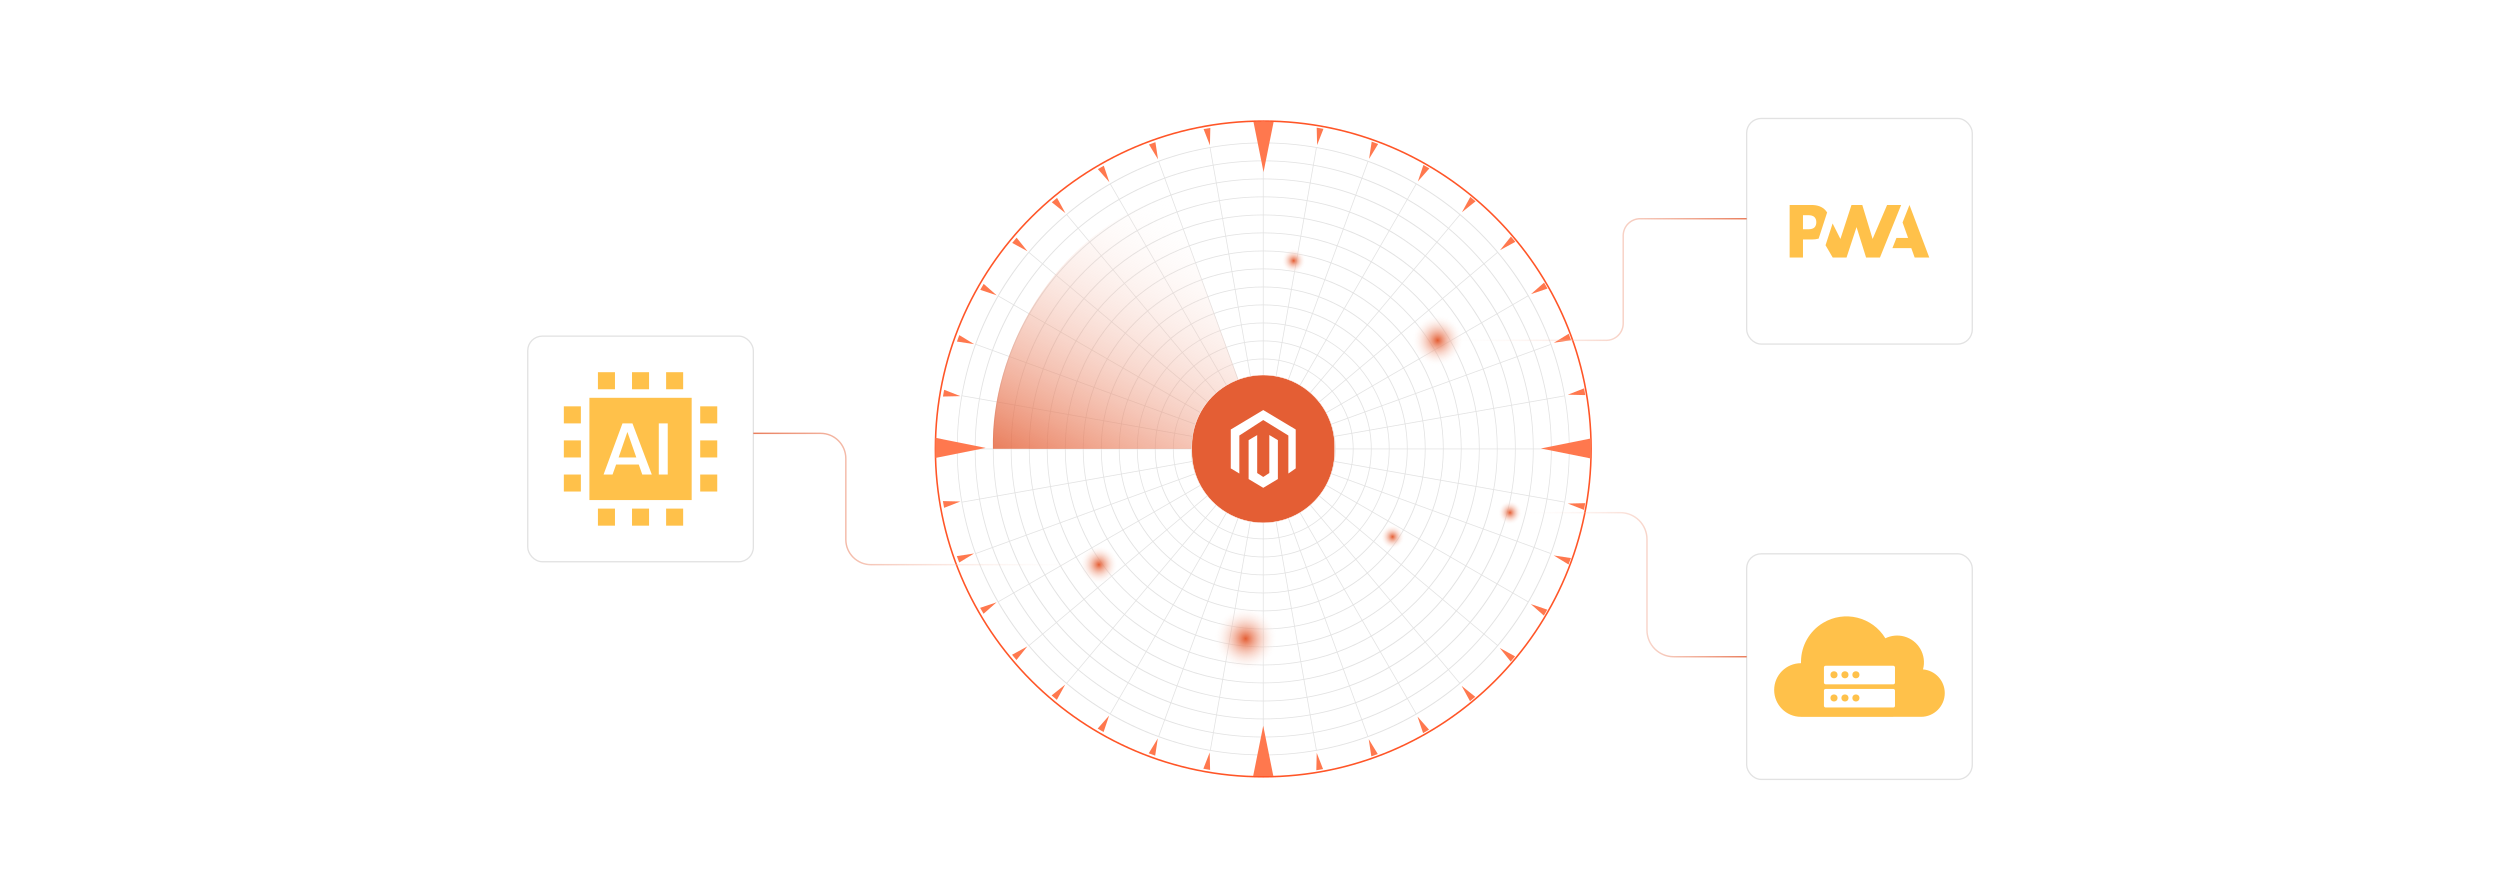 <?xml version="1.0" encoding="UTF-8"?><svg id="_02-Identify-Emerging-Trends" xmlns="http://www.w3.org/2000/svg" xmlns:xlink="http://www.w3.org/1999/xlink" viewBox="0 0 860 298.867"><defs><filter id="drop-shadow-1" filterUnits="userSpaceOnUse"><feOffset dx="0" dy="5"/><feGaussianBlur result="blur" stdDeviation="4"/><feFlood flood-color="#333" flood-opacity=".09"/><feComposite in2="blur" operator="in"/><feComposite in="SourceGraphic"/></filter><filter id="drop-shadow-2" filterUnits="userSpaceOnUse"><feOffset dx="0" dy="5"/><feGaussianBlur result="blur-2" stdDeviation="4"/><feFlood flood-color="#333" flood-opacity=".09"/><feComposite in2="blur-2" operator="in"/><feComposite in="SourceGraphic"/></filter><filter id="drop-shadow-3" filterUnits="userSpaceOnUse"><feOffset dx="0" dy="5"/><feGaussianBlur result="blur-3" stdDeviation="4"/><feFlood flood-color="#333" flood-opacity=".09"/><feComposite in2="blur-3" operator="in"/><feComposite in="SourceGraphic"/></filter><filter id="drop-shadow-4" filterUnits="userSpaceOnUse"><feOffset dx="0" dy="5"/><feGaussianBlur result="blur-4" stdDeviation="4"/><feFlood flood-color="#333" flood-opacity=".09"/><feComposite in2="blur-4" operator="in"/><feComposite in="SourceGraphic"/></filter><linearGradient id="linear-gradient" x1="423.498" y1="73.364" x2="372.004" y2="166.262" gradientUnits="userSpaceOnUse"><stop offset=".008" stop-color="#fff" stop-opacity="0"/><stop offset="1" stop-color="#e45e34" stop-opacity=".8"/></linearGradient><radialGradient id="radial-gradient" cx="445.01" cy="89.692" fx="445.01" fy="89.692" r="4.154" gradientUnits="userSpaceOnUse"><stop offset="0" stop-color="#e45e34"/><stop offset="1" stop-color="#fff" stop-opacity="0"/></radialGradient><radialGradient id="radial-gradient-2" cx="494.561" cy="117.077" fx="494.561" fy="117.077" r="8.924" xlink:href="#radial-gradient"/><radialGradient id="radial-gradient-3" cx="479.035" cy="184.663" fx="479.035" fy="184.663" xlink:href="#radial-gradient"/><radialGradient id="radial-gradient-4" cx="519.444" cy="176.355" fx="519.444" fy="176.355" xlink:href="#radial-gradient"/><radialGradient id="radial-gradient-5" cx="378.023" cy="194.251" fx="378.023" fy="194.251" r="6.62" xlink:href="#radial-gradient"/><radialGradient id="radial-gradient-6" cx="428.52" cy="219.706" fx="428.52" fy="219.706" r="10.998" xlink:href="#radial-gradient"/><linearGradient id="linear-gradient-2" x1="259.148" y1="171.661" x2="378.023" y2="171.661" gradientUnits="userSpaceOnUse"><stop offset="0" stop-color="#e45e34" stop-opacity=".8"/><stop offset=".992" stop-color="#fff" stop-opacity="0"/></linearGradient><linearGradient id="linear-gradient-3" x1="494.561" y1="96.157" x2="600.852" y2="96.157" gradientUnits="userSpaceOnUse"><stop offset=".008" stop-color="#fff" stop-opacity="0"/><stop offset="1" stop-color="#e45e34" stop-opacity=".8"/></linearGradient><linearGradient id="linear-gradient-4" x1="519.444" y1="201.133" y2="201.133" xlink:href="#linear-gradient-3"/></defs><g filter="url(#drop-shadow-1)"><rect x="181.544" y="110.631" width="77.605" height="77.605" rx="5" ry="5" fill="#fff" stroke="#e2e2e2" stroke-miterlimit="10" stroke-width=".452"/><g id="Page-1"><g id="icon"><path id="Combined-Shape" d="M237.937,131.843v35.182h-35.182v-35.182h35.182ZM217.563,140.638h-3.426l-6.505,17.591h3.091l1.228-3.439h7.787l1.202,3.439h3.277l-6.654-17.591ZM229.704,140.638h-3.079v17.591h3.079v-17.591ZM215.824,143.589l3.067,8.776h-6.085l3.018-8.776ZM240.869,158.229h5.864v5.864h-5.864v-5.864ZM205.687,169.956h5.864v5.864h-5.864v-5.864ZM217.414,169.956h5.864v5.864h-5.864v-5.864ZM205.687,123.047h5.864v5.864h-5.864v-5.864ZM229.141,169.956h5.864v5.864h-5.864v-5.864ZM217.414,123.047h5.864v5.864h-5.864v-5.864ZM229.141,123.047h5.864v5.864h-5.864v-5.864ZM240.869,146.502h5.864v5.864h-5.864v-5.864ZM193.959,158.229h5.864v5.864h-5.864v-5.864ZM240.869,134.774h5.864v5.864h-5.864v-5.864ZM193.959,146.502h5.864v5.864h-5.864v-5.864ZM193.959,134.774h5.864v5.864h-5.864v-5.864Z" fill="#ffc14a" fill-rule="evenodd" stroke-width="0"/></g></g></g><g filter="url(#drop-shadow-2)"><rect x="600.852" y="35.75" width="77.605" height="77.605" rx="5" ry="5" fill="#fff" stroke="#e2e2e2" stroke-miterlimit="10" stroke-width=".452"/><polygon points="650.989 80.356 652.377 76.847 656.383 76.847 654.482 71.524 656.86 65.51 663.671 83.595 658.648 83.595 657.484 80.356 650.989 80.356" fill="#ffc14a" stroke-width="0"/><polygon points="646.704 83.595 653.995 65.51 649.161 65.51 644.173 77.197 640.626 65.51 636.91 65.51 633.102 77.197 630.416 71.872 627.985 79.36 630.453 83.595 635.211 83.595 638.652 73.114 641.934 83.595 646.704 83.595" fill="#ffc14a" stroke-width="0"/><path d="M620.226,77.387h2.978c.902,0,1.705-.101,2.41-.302l.77-2.372,2.152-6.63c-.164-.26-.351-.506-.562-.737-1.105-1.223-2.722-1.835-4.85-1.835h-7.486v18.085h4.589v-6.208ZM624.167,69.671c.432.434.647,1.016.647,1.744,0,.734-.19,1.316-.569,1.746-.416.478-1.182.717-2.299.717h-1.721v-4.859h1.733c1.04,0,1.776.217,2.208.652Z" fill="#ffc14a" stroke-width="0"/></g><g filter="url(#drop-shadow-3)"><rect x="600.852" y="185.512" width="77.605" height="77.605" rx="5" ry="5" fill="#fff" stroke="#e2e2e2" stroke-miterlimit="10" stroke-width=".452"/><path d="M657.081,241.59h3.754c4.513-.004,8.169-3.667,8.164-8.18-.004-4.246-3.26-7.782-7.491-8.136,1.347-4.905-1.538-9.973-6.443-11.32-2.17-.596-4.483-.376-6.502.616-4.478-7.388-14.097-9.748-21.485-5.27-4.634,2.808-7.484,7.815-7.534,13.233v.602h0c-5.097-.002-9.231,4.128-9.233,9.225-.002,5.097,4.128,9.231,9.225,9.233h2.705" fill="#ffc14a" stroke-width="0"/><rect x="627.434" y="224.024" width="24.441" height="6.377" rx=".56" ry=".56" fill="#fff" stroke-width="0"/><circle cx="630.893" cy="227.125" r="1.215" fill="#ffc14a" stroke-width="0"/><circle cx="634.665" cy="227.125" r="1.215" fill="#ffc14a" stroke-width="0"/><circle cx="638.436" cy="227.125" r="1.215" fill="#ffc14a" stroke-width="0"/><rect x="627.434" y="232.001" width="24.441" height="6.377" rx=".56" ry=".56" fill="#fff" stroke-width="0"/><circle cx="630.893" cy="235.101" r="1.215" fill="#ffc14a" stroke-width="0"/><circle cx="634.665" cy="235.101" r="1.215" fill="#ffc14a" stroke-width="0"/><circle cx="638.436" cy="235.101" r="1.215" fill="#ffc14a" stroke-width="0"/></g><g filter="url(#drop-shadow-4)"><circle cx="434.557" cy="149.434" r="112.78" fill="#fff" stroke="#ff5527" stroke-miterlimit="10" stroke-width=".544"/><path d="M434.557,254.837c-28.177,0-54.653-10.957-74.549-30.854-19.896-19.896-30.854-46.372-30.854-74.55,0-28.176,10.957-54.652,30.854-74.548,19.897-19.896,46.372-30.854,74.549-30.854s54.652,10.957,74.549,30.854c19.897,19.897,30.854,46.372,30.854,74.548,0,28.177-10.957,54.653-30.854,74.55-19.897,19.897-46.372,30.854-74.549,30.854ZM434.557,44.294c-57.974,0-105.14,47.165-105.14,105.139,0,57.975,47.166,105.141,105.14,105.141s105.14-47.166,105.14-105.141c0-57.974-47.166-105.139-105.14-105.139Z" fill="#e2e2e2" stroke-width="0"/><path d="M434.557,248.668c-26.511,0-51.433-10.321-70.173-29.062-18.741-18.74-29.061-43.662-29.061-70.174,0-26.511,10.321-51.432,29.061-70.172,18.741-18.741,43.662-29.061,70.173-29.061,26.512,0,51.433,10.321,70.173,29.061,18.74,18.74,29.061,43.661,29.061,70.172,0,26.512-10.321,51.433-29.061,70.174-18.74,18.741-43.661,29.062-70.173,29.062ZM434.557,50.462c-54.573,0-98.971,44.398-98.971,98.97,0,54.574,44.398,98.972,98.971,98.972,54.573,0,98.971-44.399,98.971-98.972,0-54.572-44.398-98.97-98.971-98.97Z" fill="#e2e2e2" stroke-width="0"/><path d="M434.557,242.448c-24.871,0-48.236-9.669-65.792-27.224-17.556-17.556-27.225-40.921-27.225-65.792,0-24.87,9.668-48.235,27.225-65.79,17.556-17.556,40.921-27.224,65.792-27.224,24.87,0,48.236,9.668,65.791,27.224,17.556,17.555,27.224,40.921,27.224,65.79,0,24.871-9.668,48.236-27.224,65.792-17.556,17.555-40.921,27.224-65.791,27.224ZM434.557,56.681c-51.144,0-92.753,41.608-92.753,92.751,0,51.144,41.609,92.753,92.753,92.753,51.144,0,92.752-41.609,92.752-92.753,0-51.143-41.609-92.751-92.752-92.751Z" fill="#e2e2e2" stroke-width="0"/><path d="M434.557,236.281c-23.205,0-45.016-9.032-61.416-25.432-16.4-16.4-25.432-38.211-25.432-61.417,0-23.204,9.032-45.015,25.432-61.415,16.4-16.4,38.211-25.431,61.416-25.431s45.016,9.032,61.415,25.431c16.4,16.399,25.432,38.211,25.432,61.415,0,23.205-9.032,45.017-25.432,61.417-16.399,16.4-38.21,25.432-61.415,25.432ZM434.557,62.85c-47.743,0-86.584,38.841-86.584,86.583,0,47.743,38.842,86.585,86.584,86.585,47.742,0,86.583-38.842,86.583-86.585,0-47.742-38.841-86.583-86.583-86.583Z" fill="#e2e2e2" stroke-width="0"/><path d="M434.557,230.061c-21.564,0-41.819-8.379-57.033-23.594-15.215-15.214-23.594-35.47-23.594-57.035,0-21.564,8.379-41.818,23.594-57.033,15.215-15.214,35.469-23.593,57.033-23.593,21.563,0,41.819,8.379,57.033,23.593,15.215,15.215,23.594,35.469,23.594,57.033,0,21.564-8.379,41.82-23.594,57.035-15.214,15.214-35.469,23.594-57.033,23.594ZM434.557,69.07c-44.313,0-80.364,36.051-80.364,80.363,0,44.313,36.051,80.365,80.364,80.365,44.313,0,80.364-36.052,80.364-80.365,0-44.312-36.051-80.363-80.364-80.363Z" fill="#e2e2e2" stroke-width="0"/><path d="M434.557,223.892c-19.899,0-38.599-7.742-52.658-21.801-14.058-14.058-21.801-32.76-21.801-52.658,0-19.898,7.742-38.598,21.801-52.657,14.058-14.059,32.759-21.801,52.658-21.801s38.599,7.742,52.658,21.801c14.058,14.058,21.8,32.759,21.8,52.657,0,19.899-7.742,38.6-21.8,52.658-14.058,14.059-32.759,21.801-52.658,21.801ZM434.557,75.238c-40.911,0-74.196,33.284-74.196,74.195,0,40.912,33.284,74.196,74.196,74.196s74.195-33.284,74.195-74.196c0-40.911-33.283-74.195-74.195-74.195Z" fill="#e2e2e2" stroke-width="0"/><path d="M434.557,217.674c-18.233,0-35.371-7.097-48.257-19.983-12.886-12.887-19.983-30.025-19.983-48.258,0-18.232,7.097-35.37,19.983-48.256,12.886-12.886,30.024-19.983,48.257-19.983,18.232,0,35.37,7.097,48.256,19.983,12.887,12.886,19.983,30.024,19.983,48.256,0,18.233-7.096,35.372-19.983,48.258-12.886,12.887-30.023,19.983-48.256,19.983ZM434.557,81.457c-37.482,0-67.977,30.494-67.977,67.976,0,37.484,30.494,67.978,67.977,67.978,37.483,0,67.977-30.494,67.977-67.978,0-37.482-30.494-67.976-67.977-67.976Z" fill="#e2e2e2" stroke-width="0"/><path d="M434.557,211.505c-16.592,0-32.184-6.453-43.901-18.171-11.717-11.718-18.171-27.309-18.171-43.901,0-16.592,6.453-32.182,18.171-43.9,11.718-11.717,27.309-18.17,43.901-18.17,16.592,0,32.183,6.453,43.901,18.17,11.717,11.717,18.17,27.308,18.17,43.9,0,16.592-6.453,32.184-18.17,43.901-11.718,11.718-27.308,18.171-43.901,18.171ZM434.557,87.626c-34.081,0-61.808,27.726-61.808,61.807,0,34.082,27.727,61.81,61.808,61.81,34.08,0,61.808-27.728,61.808-61.81,0-34.08-27.727-61.807-61.808-61.807Z" fill="#e2e2e2" stroke-width="0"/><path d="M434.557,205.285c-14.927,0-28.955-5.807-39.499-16.352-10.545-10.545-16.352-24.574-16.352-39.501,0-14.926,5.808-28.954,16.352-39.498,10.545-10.545,24.573-16.352,39.499-16.352,14.926,0,28.955,5.807,39.499,16.352,10.545,10.545,16.352,24.572,16.352,39.498,0,14.927-5.807,28.955-16.352,39.501-10.545,10.545-24.573,16.352-39.499,16.352ZM434.557,93.845c-30.652,0-55.589,24.936-55.589,55.587,0,30.652,24.937,55.589,55.589,55.589,30.651,0,55.588-24.937,55.588-55.589,0-30.651-24.937-55.587-55.588-55.587Z" fill="#e2e2e2" stroke-width="0"/><path d="M434.557,199.116c-13.286,0-25.767-5.164-35.143-14.54-9.376-9.376-14.54-21.857-14.54-35.143,0-13.285,5.164-25.765,14.54-35.142,9.377-9.376,21.857-14.54,35.143-14.54s25.766,5.164,35.142,14.54c9.376,9.376,14.54,21.856,14.54,35.142,0,13.286-5.164,25.767-14.54,35.143-9.376,9.377-21.856,14.54-35.142,14.54ZM434.557,100.014c-27.25,0-49.42,22.169-49.42,49.418,0,27.251,22.17,49.42,49.42,49.42s49.419-22.169,49.419-49.42c0-27.249-22.169-49.418-49.419-49.418Z" fill="#e2e2e2" stroke-width="0"/><path d="M434.557,192.897c-23.966,0-43.464-19.498-43.464-43.465,0-23.966,19.498-43.464,43.464-43.464s43.463,19.498,43.463,43.464c0,23.966-19.497,43.465-43.463,43.465ZM434.557,106.232c-23.821,0-43.201,19.38-43.201,43.2,0,23.822,19.38,43.202,43.201,43.202,23.821,0,43.2-19.38,43.2-43.202,0-23.821-19.379-43.2-43.2-43.2Z" fill="#e2e2e2" stroke-width="0"/><path d="M434.557,186.729c-9.979,0-19.35-3.875-26.385-10.91-7.036-7.036-10.91-16.407-10.91-26.386,0-9.979,3.875-19.349,10.91-26.384,7.036-7.036,16.406-10.91,26.385-10.91,9.979,0,19.349,3.875,26.385,10.91,7.035,7.035,10.91,16.405,10.91,26.384,0,9.98-3.875,19.35-10.91,26.386-7.036,7.035-16.406,10.91-26.385,10.91ZM434.557,112.401c-20.42,0-37.032,16.612-37.032,37.031,0,20.421,16.613,37.033,37.032,37.033s37.032-16.613,37.032-37.033c0-20.419-16.613-37.031-37.032-37.031Z" fill="#e2e2e2" stroke-width="0"/><path d="M434.557,180.509c-17.135,0-31.076-13.941-31.076-31.077,0-17.134,13.941-31.074,31.076-31.074s31.075,13.94,31.075,31.074c0,17.136-13.94,31.077-31.075,31.077ZM434.557,118.621c-16.99,0-30.813,13.822-30.813,30.811,0,16.991,13.823,30.813,30.813,30.813,16.99,0,30.812-13.823,30.812-30.813,0-16.989-13.822-30.811-30.812-30.811Z" fill="#e2e2e2" stroke-width="0"/><path d="M434.557,174.34c-13.734,0-24.907-11.173-24.907-24.908,0-13.733,11.173-24.906,24.907-24.906,13.733,0,24.907,11.173,24.907,24.906,0,13.734-11.173,24.908-24.907,24.908ZM434.557,124.79c-13.589,0-24.644,11.055-24.644,24.643,0,13.589,11.055,24.645,24.644,24.645s24.644-11.056,24.644-24.645c0-13.588-11.055-24.643-24.644-24.643Z" fill="#e2e2e2" stroke-width="0"/><path d="M434.557,168.122c-10.305,0-18.688-8.383-18.688-18.689,0-10.304,8.384-18.687,18.688-18.687,10.305,0,18.688,8.383,18.688,18.687,0,10.306-8.383,18.689-18.688,18.689ZM434.557,131.008c-10.16,0-18.425,8.265-18.425,18.424,0,10.16,8.265,18.426,18.425,18.426,10.159,0,18.424-8.266,18.424-18.426,0-10.159-8.265-18.424-18.424-18.424Z" fill="#e2e2e2" stroke-width="0"/><path d="M434.557,161.953c-6.904,0-12.52-5.617-12.52-12.521,0-6.903,5.616-12.518,12.52-12.518,6.903,0,12.519,5.616,12.519,12.518,0,6.904-5.616,12.521-12.519,12.521ZM434.557,137.177c-6.758,0-12.257,5.498-12.257,12.255,0,6.759,5.499,12.257,12.257,12.257,6.758,0,12.256-5.499,12.256-12.257,0-6.757-5.498-12.255-12.256-12.255Z" fill="#e2e2e2" stroke-width="0"/><path d="M434.557,155.733c-3.532,0-6.3-2.768-6.3-6.3,0-3.532,2.767-6.299,6.3-6.299,3.532,0,6.299,2.767,6.299,6.299,0,3.532-2.767,6.3-6.299,6.3ZM434.557,143.397c-3.385,0-6.037,2.651-6.037,6.036,0,3.385,2.652,6.037,6.037,6.037,3.385,0,6.036-2.652,6.036-6.037,0-3.385-2.652-6.036-6.036-6.036Z" fill="#e2e2e2" stroke-width="0"/><rect x="434.425" y="149.433" width=".263" height="105.272" fill="#e2e2e2" stroke-width="0"/><rect x="443.575" y="148.631" width=".263" height="105.282" transform="translate(-28.23 80.184) rotate(-10.009)" fill="#e2e2e2" stroke-width="0"/><rect x="452.416" y="146.262" width=".263" height="105.241" transform="translate(-40.725 166.704) rotate(-19.992)" fill="#e2e2e2" stroke-width="0"/><rect x="460.743" y="142.382" width=".263" height="105.288" transform="translate(-35.774 256.515) rotate(-29.994)" fill="#e2e2e2" stroke-width="0"/><polygon points="502.101 230.168 434.456 149.517 434.657 149.348 502.302 229.998 502.101 230.168" fill="#e2e2e2" stroke-width="0"/><rect x="474.75" y="130.624" width=".263" height="105.262" transform="translate(29.299 429.327) rotate(-50.011)" fill="#e2e2e2" stroke-width="0"/><rect x="480.019" y="123.107" width=".263" height="105.288" transform="translate(87.897 503.73) rotate(-60.005)" fill="#e2e2e2" stroke-width="0"/><rect x="483.874" y="114.804" width=".263" height="105.24" transform="translate(161.185 565.016) rotate(-70.007)" fill="#e2e2e2" stroke-width="0"/><rect x="486.264" y="105.943" width=".263" height="105.28" transform="translate(245.677 610.007) rotate(-79.99)" fill="#e2e2e2" stroke-width="0"/><rect x="434.557" y="149.301" width="105.272" height=".263" fill="#e2e2e2" stroke-width="0"/><rect x="433.756" y="140.152" width="105.28" height=".263" transform="translate(-16.945 86.351) rotate(-9.972)" fill="#e2e2e2" stroke-width="0"/><rect x="431.386" y="131.311" width="105.239" height=".263" transform="translate(-15.79 173.196) rotate(-19.969)" fill="#e2e2e2" stroke-width="0"/><rect x="427.507" y="122.984" width="105.287" height=".263" transform="translate(2.947 257.199) rotate(-30.076)" fill="#e2e2e2" stroke-width="0"/><rect x="422.251" y="115.479" width="105.261" height=".263" transform="translate(36.823 332.367) rotate(-40.009)" fill="#e2e2e2" stroke-width="0"/><rect x="415.749" y="108.977" width="105.261" height=".263" transform="translate(83.464 397.421) rotate(-49.947)" fill="#e2e2e2" stroke-width="0"/><rect x="408.231" y="103.708" width="105.287" height=".263" transform="translate(140.541 451.078) rotate(-60.005)" fill="#e2e2e2" stroke-width="0"/><rect x="399.928" y="99.852" width="105.239" height=".263" transform="translate(203.436 490.803) rotate(-69.945)" fill="#e2e2e2" stroke-width="0"/><rect x="391.067" y="97.463" width="105.279" height=".263" transform="translate(270.461 517.577) rotate(-79.988)" fill="#e2e2e2" stroke-width="0"/><rect x="434.425" y="44.162" width=".263" height="105.27" fill="#e2e2e2" stroke-width="0"/><rect x="425.276" y="44.954" width=".263" height="105.279" transform="translate(-10.488 75.43) rotate(-10.01)" fill="#e2e2e2" stroke-width="0"/><rect x="416.435" y="47.364" width=".263" height="105.239" transform="translate(-9.081 148.451) rotate(-19.993)" fill="#e2e2e2" stroke-width="0"/><rect x="408.107" y="51.196" width=".263" height="105.288" transform="translate(2.765 217.999) rotate(-29.995)" fill="#e2e2e2" stroke-width="0"/><rect x="400.603" y="56.478" width=".263" height="105.262" transform="translate(23.587 283.041) rotate(-39.989)" fill="#e2e2e2" stroke-width="0"/><rect x="394.1" y="62.979" width=".263" height="105.263" transform="translate(52.311 343.371) rotate(-50.013)" fill="#e2e2e2" stroke-width="0"/><rect x="388.832" y="70.471" width=".263" height="105.288" transform="translate(87.889 398.441) rotate(-60.006)" fill="#e2e2e2" stroke-width="0"/><rect x="384.976" y="78.822" width=".263" height="105.24" transform="translate(129.922 448.405) rotate(-70.008)" fill="#e2e2e2" stroke-width="0"/><rect x="382.586" y="87.643" width=".263" height="105.281" transform="translate(178.051 492.794) rotate(-79.991)" fill="#e2e2e2" stroke-width="0"/><rect x="329.285" y="149.301" width="105.272" height=".263" fill="#e2e2e2" stroke-width="0"/><rect x="330.077" y="158.451" width="105.281" height=".263" transform="translate(-21.761 69.038) rotate(-10.024)" fill="#e2e2e2" stroke-width="0"/><rect x="332.487" y="167.292" width="105.241" height=".263" transform="translate(-34.033 141.736) rotate(-19.99)" fill="#e2e2e2" stroke-width="0"/><rect x="336.319" y="175.619" width="105.289" height=".263" transform="translate(-35.796 217.706) rotate(-29.957)" fill="#e2e2e2" stroke-width="0"/><rect x="341.6" y="183.124" width="105.264" height=".263" transform="translate(-25.523 296.425) rotate(-40.02)" fill="#e2e2e2" stroke-width="0"/><polygon points="367.012 230.168 366.811 229.998 434.456 149.348 434.657 149.517 367.012 230.168" fill="#e2e2e2" stroke-width="0"/><rect x="355.594" y="194.895" width="105.289" height=".263" transform="translate(35.131 450.926) rotate(-59.98)" fill="#e2e2e2" stroke-width="0"/><polygon points="398.699 248.377 398.452 248.287 434.433 149.388 434.68 149.478 398.699 248.377" fill="#e2e2e2" stroke-width="0"/><rect x="372.766" y="201.141" width="105.282" height=".263" transform="translate(153.913 585.685) rotate(-80.088)" fill="#e2e2e2" stroke-width="0"/><path d="M402.858,61.923c-41.28,13.315-62.152,55.118-61.278,87.474l93.107.013-31.828-87.487Z" fill="url(#linear-gradient)" stroke-width="0"/><polygon points="416.213 44.998 416.354 39 414.031 39.41 416.213 44.998" fill="#ff784e" stroke-width="0"/><polygon points="452.952 253.978 452.811 259.976 455.136 259.567 452.952 253.978" fill="#ff784e" stroke-width="0"/><polygon points="330.357 167.513 324.358 167.372 324.768 169.699 330.357 167.513" fill="#ff784e" stroke-width="0"/><polygon points="539.335 130.775 545.334 130.916 544.923 128.591 539.335 130.775" fill="#ff784e" stroke-width="0"/><polygon points="395.242 44.705 398.363 49.828 397.46 43.898 395.242 44.705" fill="#ff784e" stroke-width="0"/><polygon points="471.735 255.186 473.954 254.378 470.834 249.256 471.735 255.186" fill="#ff784e" stroke-width="0"/><polygon points="335.085 185.393 329.153 186.295 329.961 188.515 335.085 185.393" fill="#ff784e" stroke-width="0"/><polygon points="534.509 112.923 540.442 112.021 539.634 109.802 534.509 112.923" fill="#ff784e" stroke-width="0"/><polygon points="377.658 53.182 381.622 57.685 379.702 52.003 377.658 53.182" fill="#ff784e" stroke-width="0"/><polygon points="489.539 247.184 491.583 246.001 487.621 241.499 489.539 247.184" fill="#ff784e" stroke-width="0"/><polygon points="338.341 206.142 342.845 202.179 337.16 204.098 338.341 206.142" fill="#ff784e" stroke-width="0"/><polygon points="531.16 92.216 526.657 96.179 532.34 94.261 531.16 92.216" fill="#ff784e" stroke-width="0"/><polygon points="361.815 64.584 366.498 68.331 363.623 63.067 361.815 64.584" fill="#ff784e" stroke-width="0"/><polygon points="505.684 236.209 507.493 234.692 502.806 230.946 505.684 236.209" fill="#ff784e" stroke-width="0"/><polygon points="348.138 220.241 349.655 222.049 353.402 217.362 348.138 220.241" fill="#ff784e" stroke-width="0"/><polygon points="521.279 78.179 519.761 76.369 516.014 81.056 521.279 78.179" fill="#ff784e" stroke-width="0"/><polygon points="348.191 78.564 353.456 81.44 349.708 76.756 348.191 78.564" fill="#ff784e" stroke-width="0"/><polygon points="519.677 222.599 521.194 220.791 515.93 217.914 519.677 222.599" fill="#ff784e" stroke-width="0"/><polygon points="361.751 234.23 363.559 235.747 366.437 230.482 361.751 234.23" fill="#ff784e" stroke-width="0"/><polygon points="507.594 64.26 505.786 62.743 502.909 68.008 507.594 64.26" fill="#ff784e" stroke-width="0"/><polygon points="342.886 96.616 338.382 92.653 337.202 94.697 342.886 96.616" fill="#ff784e" stroke-width="0"/><polygon points="526.589 202.803 531.093 206.766 532.273 204.72 526.589 202.803" fill="#ff784e" stroke-width="0"/><polygon points="377.587 245.643 379.632 246.823 381.551 241.138 377.587 245.643" fill="#ff784e" stroke-width="0"/><polygon points="491.7 52.931 489.654 51.75 487.736 57.436 491.7 52.931" fill="#ff784e" stroke-width="0"/><polygon points="335.112 113.396 329.989 110.275 329.182 112.493 335.112 113.396" fill="#ff784e" stroke-width="0"/><polygon points="534.464 186.071 539.586 189.191 540.393 186.973 534.464 186.071" fill="#ff784e" stroke-width="0"/><polygon points="395.164 254.132 397.382 254.939 398.285 249.009 395.164 254.132" fill="#ff784e" stroke-width="0"/><polygon points="474.079 44.533 471.861 43.726 470.957 49.657 474.079 44.533" fill="#ff784e" stroke-width="0"/><polygon points="330.37 131.271 324.783 129.087 324.373 131.411 330.37 131.271" fill="#ff784e" stroke-width="0"/><polygon points="539.314 168.223 544.901 170.407 545.311 168.084 539.314 168.223" fill="#ff784e" stroke-width="0"/><polygon points="416.133 253.854 413.949 259.442 416.273 259.852 416.133 253.854" fill="#ff784e" stroke-width="0"/><polygon points="453.084 44.912 455.268 39.324 452.943 38.913 453.084 44.912" fill="#ff784e" stroke-width="0"/><polygon points="339.049 149.073 321.777 152.537 321.777 145.606 339.049 149.073" fill="#ff784e" stroke-width="0"/><polygon points="530.064 149.276 547.336 152.741 547.337 145.81 530.064 149.276" fill="#ff784e" stroke-width="0"/><polygon points="434.553 244.663 438.022 261.946 431.086 261.947 434.553 244.663" fill="#ff784e" stroke-width="0"/><polygon points="434.66 54.204 438.129 36.92 431.191 36.92 434.66 54.204" fill="#ff784e" stroke-width="0"/><path d="M409.963,150.274v-1.68c0-8.637,4.531-16.642,11.937-21.087l0-0c7.79-4.676,17.524-4.676,25.314,0l0.0 0c7.406,4.445,11.937,12.45,11.937,21.087v1.68c0,8.637-4.531,16.642-11.937,21.087l-0.0 0c-7.79,4.676-17.524,4.676-25.314,0l-0-0c-7.406-4.445-11.937-12.45-11.937-21.087Z" fill="#e45e34" stroke="#fff" stroke-miterlimit="10" stroke-width=".165"/><g id="LOGO"><polyline points="443.195 148.422 443.195 144.819 434.557 139.493 426.331 144.819 426.331 157.894 423.385 156.128 423.385 142.746 434.557 136.055 445.729 142.746 445.729 156.128 443.195 157.894 443.195 148.422" fill="#fff" stroke-width="0"/><polygon points="439.59 146.415 439.59 159.797 437.552 161.017 434.557 162.812 431.559 161.017 429.523 159.797 429.523 146.415 432.47 144.649 432.47 157.724 434.557 159.075 436.644 157.724 436.644 144.649 439.59 146.415" fill="#fff" stroke-width="0"/></g></g><circle cx="445.01" cy="89.692" r="4.154" fill="url(#radial-gradient)" stroke-width="0"/><circle cx="494.561" cy="117.077" r="8.924" fill="url(#radial-gradient-2)" stroke-width="0"/><circle cx="479.035" cy="184.663" r="4.154" fill="url(#radial-gradient-3)" stroke-width="0"/><circle cx="519.444" cy="176.355" r="4.154" fill="url(#radial-gradient-4)" stroke-width="0"/><circle cx="378.023" cy="194.251" r="6.62" fill="url(#radial-gradient-5)" stroke-width="0"/><circle cx="428.52" cy="219.706" r="10.998" fill="url(#radial-gradient-6)" stroke-width="0"/><path d="M259.148,149.072h23.16c4.781,0,8.657,3.876,8.657,8.657v27.866c0,4.781,3.876,8.657,8.657,8.657h78.402" fill="none" fill-rule="evenodd" stroke="url(#linear-gradient-2)" stroke-miterlimit="10" stroke-width=".5"/><path d="M600.852,75.238h-36.637c-3.222,0-5.835,2.612-5.835,5.835v30.17c0,3.222-2.612,5.835-5.835,5.835h-57.984" fill="none" fill-rule="evenodd" stroke="url(#linear-gradient-3)" stroke-miterlimit="10" stroke-width=".5"/><path d="M519.444,176.355h37.942c5.065,0,9.172,4.106,9.172,9.172v31.211c0,5.065,4.106,9.172,9.172,9.172h25.122" fill="none" fill-rule="evenodd" stroke="url(#linear-gradient-4)" stroke-miterlimit="10" stroke-width=".5"/></svg>
